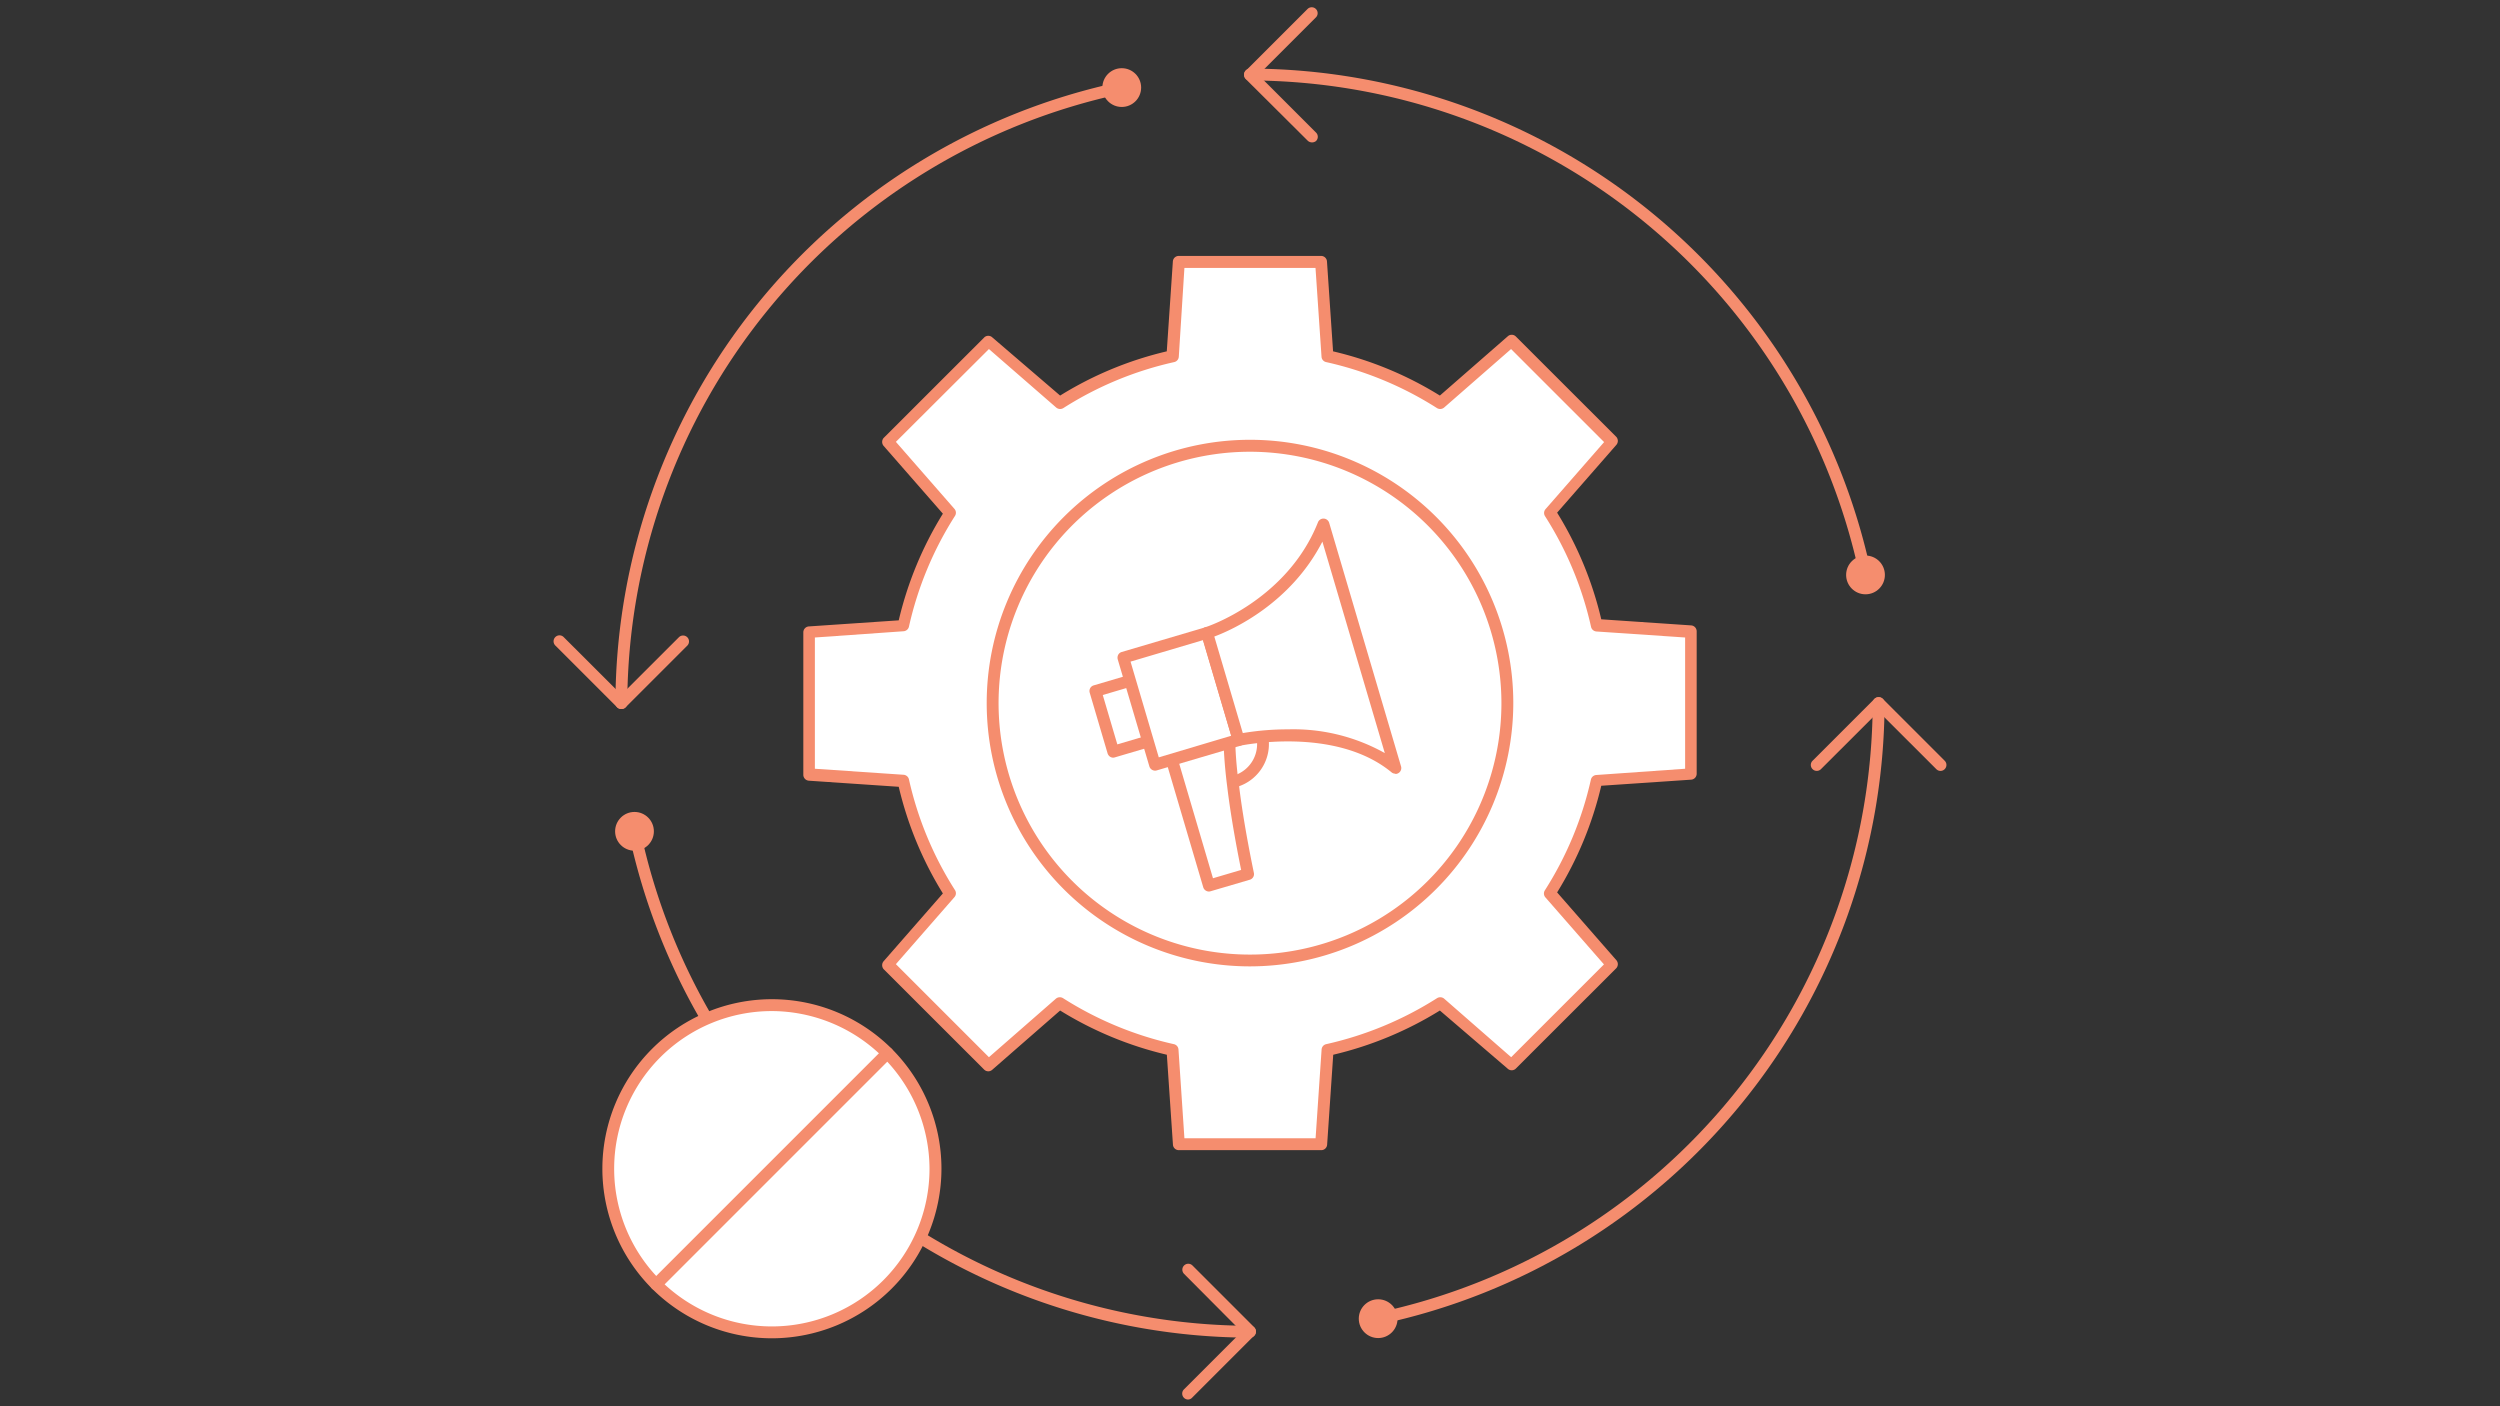 <svg xmlns="http://www.w3.org/2000/svg" viewBox="0 0 316 177.75"><rect x="0" y="0" width="316" height="177.75" fill="#333333" stroke="none"/><defs><style>.cls-1{fill:#fff;}.cls-2{fill:#f58d6e;}.cls-3{fill:none;}</style></defs><g id="レイヤー_2" data-name="レイヤー 2"><g id="レイヤー_1-2" data-name="レイヤー 1"><path class="cls-1" d="M213.75,97.87v-18l-11.91-.8a44.54,44.54,0,0,0-5.92-14.27l7.86-9L191.06,43.09l-9,7.86A44.71,44.71,0,0,0,167.8,45L167,33.12H149L148.2,45A44.71,44.71,0,0,0,133.93,51l-9-7.86L112.21,55.81l7.87,9a44.54,44.54,0,0,0-5.92,14.27l-11.91.8v18l11.91.8a44.54,44.54,0,0,0,5.92,14.27l-7.87,9,12.73,12.72,9-7.86a44.71,44.71,0,0,0,14.27,5.91l.8,11.92h18l.8-11.92a44.71,44.71,0,0,0,14.27-5.91l9,7.86,12.72-12.72-7.86-9a44.54,44.54,0,0,0,5.92-14.27Z"/><path class="cls-2" d="M167,145.38H149a.74.74,0,0,1-.74-.7l-.77-11.36A45.38,45.38,0,0,1,134,127.73l-8.58,7.49a.74.74,0,0,1-1,0l-12.73-12.72a.77.77,0,0,1,0-1l7.49-8.57a45.35,45.35,0,0,1-5.58-13.48l-11.36-.77a.75.75,0,0,1-.7-.75v-18a.75.75,0,0,1,.7-.75l11.36-.77a45.35,45.35,0,0,1,5.58-13.48l-7.49-8.57a.77.77,0,0,1,0-1l12.73-12.72a.74.74,0,0,1,1,0L134,50a45.11,45.11,0,0,1,13.48-5.59l.77-11.36a.74.74,0,0,1,.74-.7h18a.74.74,0,0,1,.74.7l.77,11.36A45.11,45.11,0,0,1,182,50l8.58-7.49a.74.74,0,0,1,1,0l12.73,12.72a.77.77,0,0,1,0,1l-7.49,8.57a45.35,45.35,0,0,1,5.58,13.48l11.36.77a.75.75,0,0,1,.7.75v18a.75.75,0,0,1-.7.75l-11.36.77a45.35,45.35,0,0,1-5.58,13.48l7.49,8.57a.77.77,0,0,1,0,1l-12.73,12.72a.74.74,0,0,1-1,0L182,127.73a45.38,45.38,0,0,1-13.48,5.59l-.77,11.36A.74.74,0,0,1,167,145.38Zm-17.29-1.5h16.58l.76-11.22a.74.74,0,0,1,.59-.68,44,44,0,0,0,14-5.81.77.77,0,0,1,.9.06l8.47,7.4,11.73-11.73-7.4-8.47a.74.74,0,0,1-.07-.89,43.74,43.74,0,0,0,5.82-14,.75.75,0,0,1,.68-.58L213,97.17V80.58l-11.21-.76a.75.75,0,0,1-.68-.58,43.74,43.74,0,0,0-5.82-14,.74.74,0,0,1,.07-.89l7.4-8.47L191,44.12l-8.47,7.4a.77.77,0,0,1-.9.06,43.76,43.76,0,0,0-14-5.81.74.74,0,0,1-.59-.68l-.76-11.22H149.71L149,45.09a.74.74,0,0,1-.59.68,43.76,43.76,0,0,0-14,5.81.77.77,0,0,1-.9-.06L125,44.12,113.24,55.85l7.4,8.47a.74.74,0,0,1,.07.89,43.74,43.74,0,0,0-5.82,14,.75.75,0,0,1-.68.58L103,80.58V97.17l11.21.76a.75.75,0,0,1,.68.58,43.74,43.74,0,0,0,5.82,14,.74.74,0,0,1-.07.89l-7.4,8.47L125,133.63l8.47-7.4a.77.77,0,0,1,.9-.06,44,44,0,0,0,14,5.81.74.74,0,0,1,.59.68Zm64-46h0Z"/><path class="cls-2" d="M165.82,18a.79.79,0,0,1-.53-.22L157.47,10a.75.75,0,0,1,0-1.06l7.82-7.82a.75.75,0,0,1,1.06,1.06l-7.29,7.29,7.29,7.29a.75.75,0,0,1,0,1.06A.79.79,0,0,1,165.82,18Z"/><path class="cls-2" d="M78.54,89.62a.77.77,0,0,1-.53-.21l-7.82-7.82a.75.75,0,0,1,0-1.06.74.74,0,0,1,1.06,0l7.29,7.28,7.29-7.28a.75.75,0,0,1,1.06,1.06l-7.82,7.82A.76.76,0,0,1,78.54,89.62Z"/><path class="cls-2" d="M150.18,176.9a.74.74,0,0,1-.53-.22.75.75,0,0,1,0-1.06l7.29-7.29L149.65,161a.75.75,0,0,1,1.06-1.06l7.82,7.82a.75.75,0,0,1,0,1.06l-7.82,7.82A.74.74,0,0,1,150.18,176.9Z"/><path class="cls-2" d="M229.64,97.44a.73.73,0,0,1-.53-.22.74.74,0,0,1,0-1.06l7.82-7.82a.77.77,0,0,1,1.06,0l7.82,7.82a.75.75,0,0,1,0,1.06.74.74,0,0,1-1.06,0l-7.29-7.28-7.29,7.28A.74.74,0,0,1,229.64,97.44Z"/><path class="cls-2" d="M154.74,99.72a5.65,5.65,0,1,1,5.43-7.25h0a5.66,5.66,0,0,1-3.83,7A5.78,5.78,0,0,1,154.74,99.72Zm0-9.81a4.36,4.36,0,0,0-1.17.17,4.15,4.15,0,1,0,5.16,2.81h0A4.17,4.17,0,0,0,154.74,89.91Z"/><rect class="cls-1" x="139.36" y="85.62" width="11.05" height="8" transform="translate(-19.43 44.65) rotate(-16.43)"/><path class="cls-2" d="M140.72,95.77a.77.77,0,0,1-.36-.09.81.81,0,0,1-.36-.45l-2.26-7.67a.74.74,0,0,1,.51-.93l10.6-3.13a.75.75,0,0,1,.93.51L152,91.68a.71.71,0,0,1-.06.57.69.69,0,0,1-.44.36l-10.61,3.13A.76.76,0,0,1,140.72,95.77Zm-1.33-7.92,1.84,6.24,9.16-2.71-1.84-6.23Z"/><path class="cls-1" d="M157.76,110.48l-4.95,1.46L147,92.18l8.45-2.49a49.37,49.37,0,0,0,.43,9.65C156.48,104.53,157.76,110.48,157.76,110.48Z"/><path class="cls-2" d="M152.81,112.69a.76.76,0,0,1-.72-.54L146.26,92.4a.75.75,0,0,1,.51-.93l8.45-2.5a.75.75,0,0,1,.69.15.77.77,0,0,1,.27.65,48.71,48.71,0,0,0,.43,9.48c.6,5.1,1.87,11,1.88,11.08a.74.74,0,0,1-.52.87L153,112.66A.76.76,0,0,1,152.81,112.69Zm-4.89-20,5.4,18.32,3.56-1.05c-.35-1.72-1.27-6.39-1.76-10.53a60.75,60.75,0,0,1-.5-8.72Z"/><rect class="cls-1" x="143.74" y="81.27" width="11.05" height="14.11" transform="translate(-18.89 45.83) rotate(-16.43)"/><path class="cls-2" d="M146,97.41a.76.76,0,0,1-.72-.54l-4-13.53a.8.8,0,0,1,.06-.57.73.73,0,0,1,.45-.36l10.6-3.13a.75.75,0,0,1,.57.06.73.73,0,0,1,.36.45l4,13.53a.75.75,0,0,1-.5.93l-10.61,3.13A.76.76,0,0,1,146,97.41ZM142.9,83.63l3.57,12.1L155.63,93l-3.56-12.09Z"/><path class="cls-1" d="M176.37,97c-7.51-6.19-19.81-3.51-19.81-3.51l-4-13.53s10.61-3.33,14.73-13.7Z"/><path class="cls-2" d="M176.37,97.79a.72.72,0,0,1-.48-.17c-7.14-5.88-19-3.38-19.17-3.36a.75.75,0,0,1-.88-.52l-4-13.53a.77.77,0,0,1,.5-.93c.1,0,10.32-3.36,14.25-13.26a.75.75,0,0,1,.74-.47.76.76,0,0,1,.68.54l9.07,30.74a.75.75,0,0,1-.72,1Zm-13.55-5.6a23.65,23.65,0,0,1,12.22,3l-7.89-26.73c-4,7.8-11.34,11.14-13.66,12l3.6,12.2A34.45,34.45,0,0,1,162.82,92.19Z"/><path class="cls-2" d="M158,122.15a33.28,33.28,0,1,1,33.28-33.28A33.32,33.32,0,0,1,158,122.15Zm0-65.05a31.78,31.78,0,1,0,31.78,31.77A31.81,31.81,0,0,0,158,57.1Z"/><path class="cls-2" d="M78.54,89.62a.75.75,0,0,1-.75-.75,80.47,80.47,0,0,1,63.85-78.53.75.75,0,0,1,.89.58.76.76,0,0,1-.59.89A79,79,0,0,0,79.29,88.87.74.74,0,0,1,78.54,89.62Z"/><path class="cls-2" d="M158,169.08a80.49,80.49,0,0,1-78.54-63.85.75.75,0,0,1,.58-.88.74.74,0,0,1,.89.58A79,79,0,0,0,158,167.58a.75.75,0,0,1,0,1.5Z"/><path class="cls-2" d="M174.2,167.43a.74.74,0,0,1-.73-.6.76.76,0,0,1,.58-.89,79,79,0,0,0,62.66-77.07.75.75,0,0,1,1.5,0,80.48,80.48,0,0,1-63.85,78.54Z"/><path class="cls-2" d="M235.8,73.42a.75.75,0,0,1-.73-.6A79,79,0,0,0,158,10.17a.75.75,0,0,1,0-1.5,80.49,80.49,0,0,1,78.54,63.85.75.75,0,0,1-.58.88Z"/><circle class="cls-2" cx="141.79" cy="11.07" r="2.45"/><circle class="cls-2" cx="80.2" cy="105.08" r="2.45"/><circle class="cls-2" cx="174.2" cy="166.68" r="2.45"/><circle class="cls-2" cx="235.8" cy="72.67" r="2.45"/><circle class="cls-1" cx="97.56" cy="147.73" r="20.68"/><path class="cls-2" d="M97.56,169.16A21.43,21.43,0,1,1,119,147.73,21.46,21.46,0,0,1,97.56,169.16Zm0-41.36a19.93,19.93,0,1,0,19.93,19.93A20,20,0,0,0,97.56,127.8Z"/><path class="cls-2" d="M82.94,163.1a.79.79,0,0,1-.53-.22.75.75,0,0,1,0-1.06l29.24-29.24a.74.74,0,0,1,1.06,0,.75.75,0,0,1,0,1.06L83.47,162.88A.79.79,0,0,1,82.94,163.1Z"/><rect class="cls-3" width="316" height="177.75"/></g></g></svg>